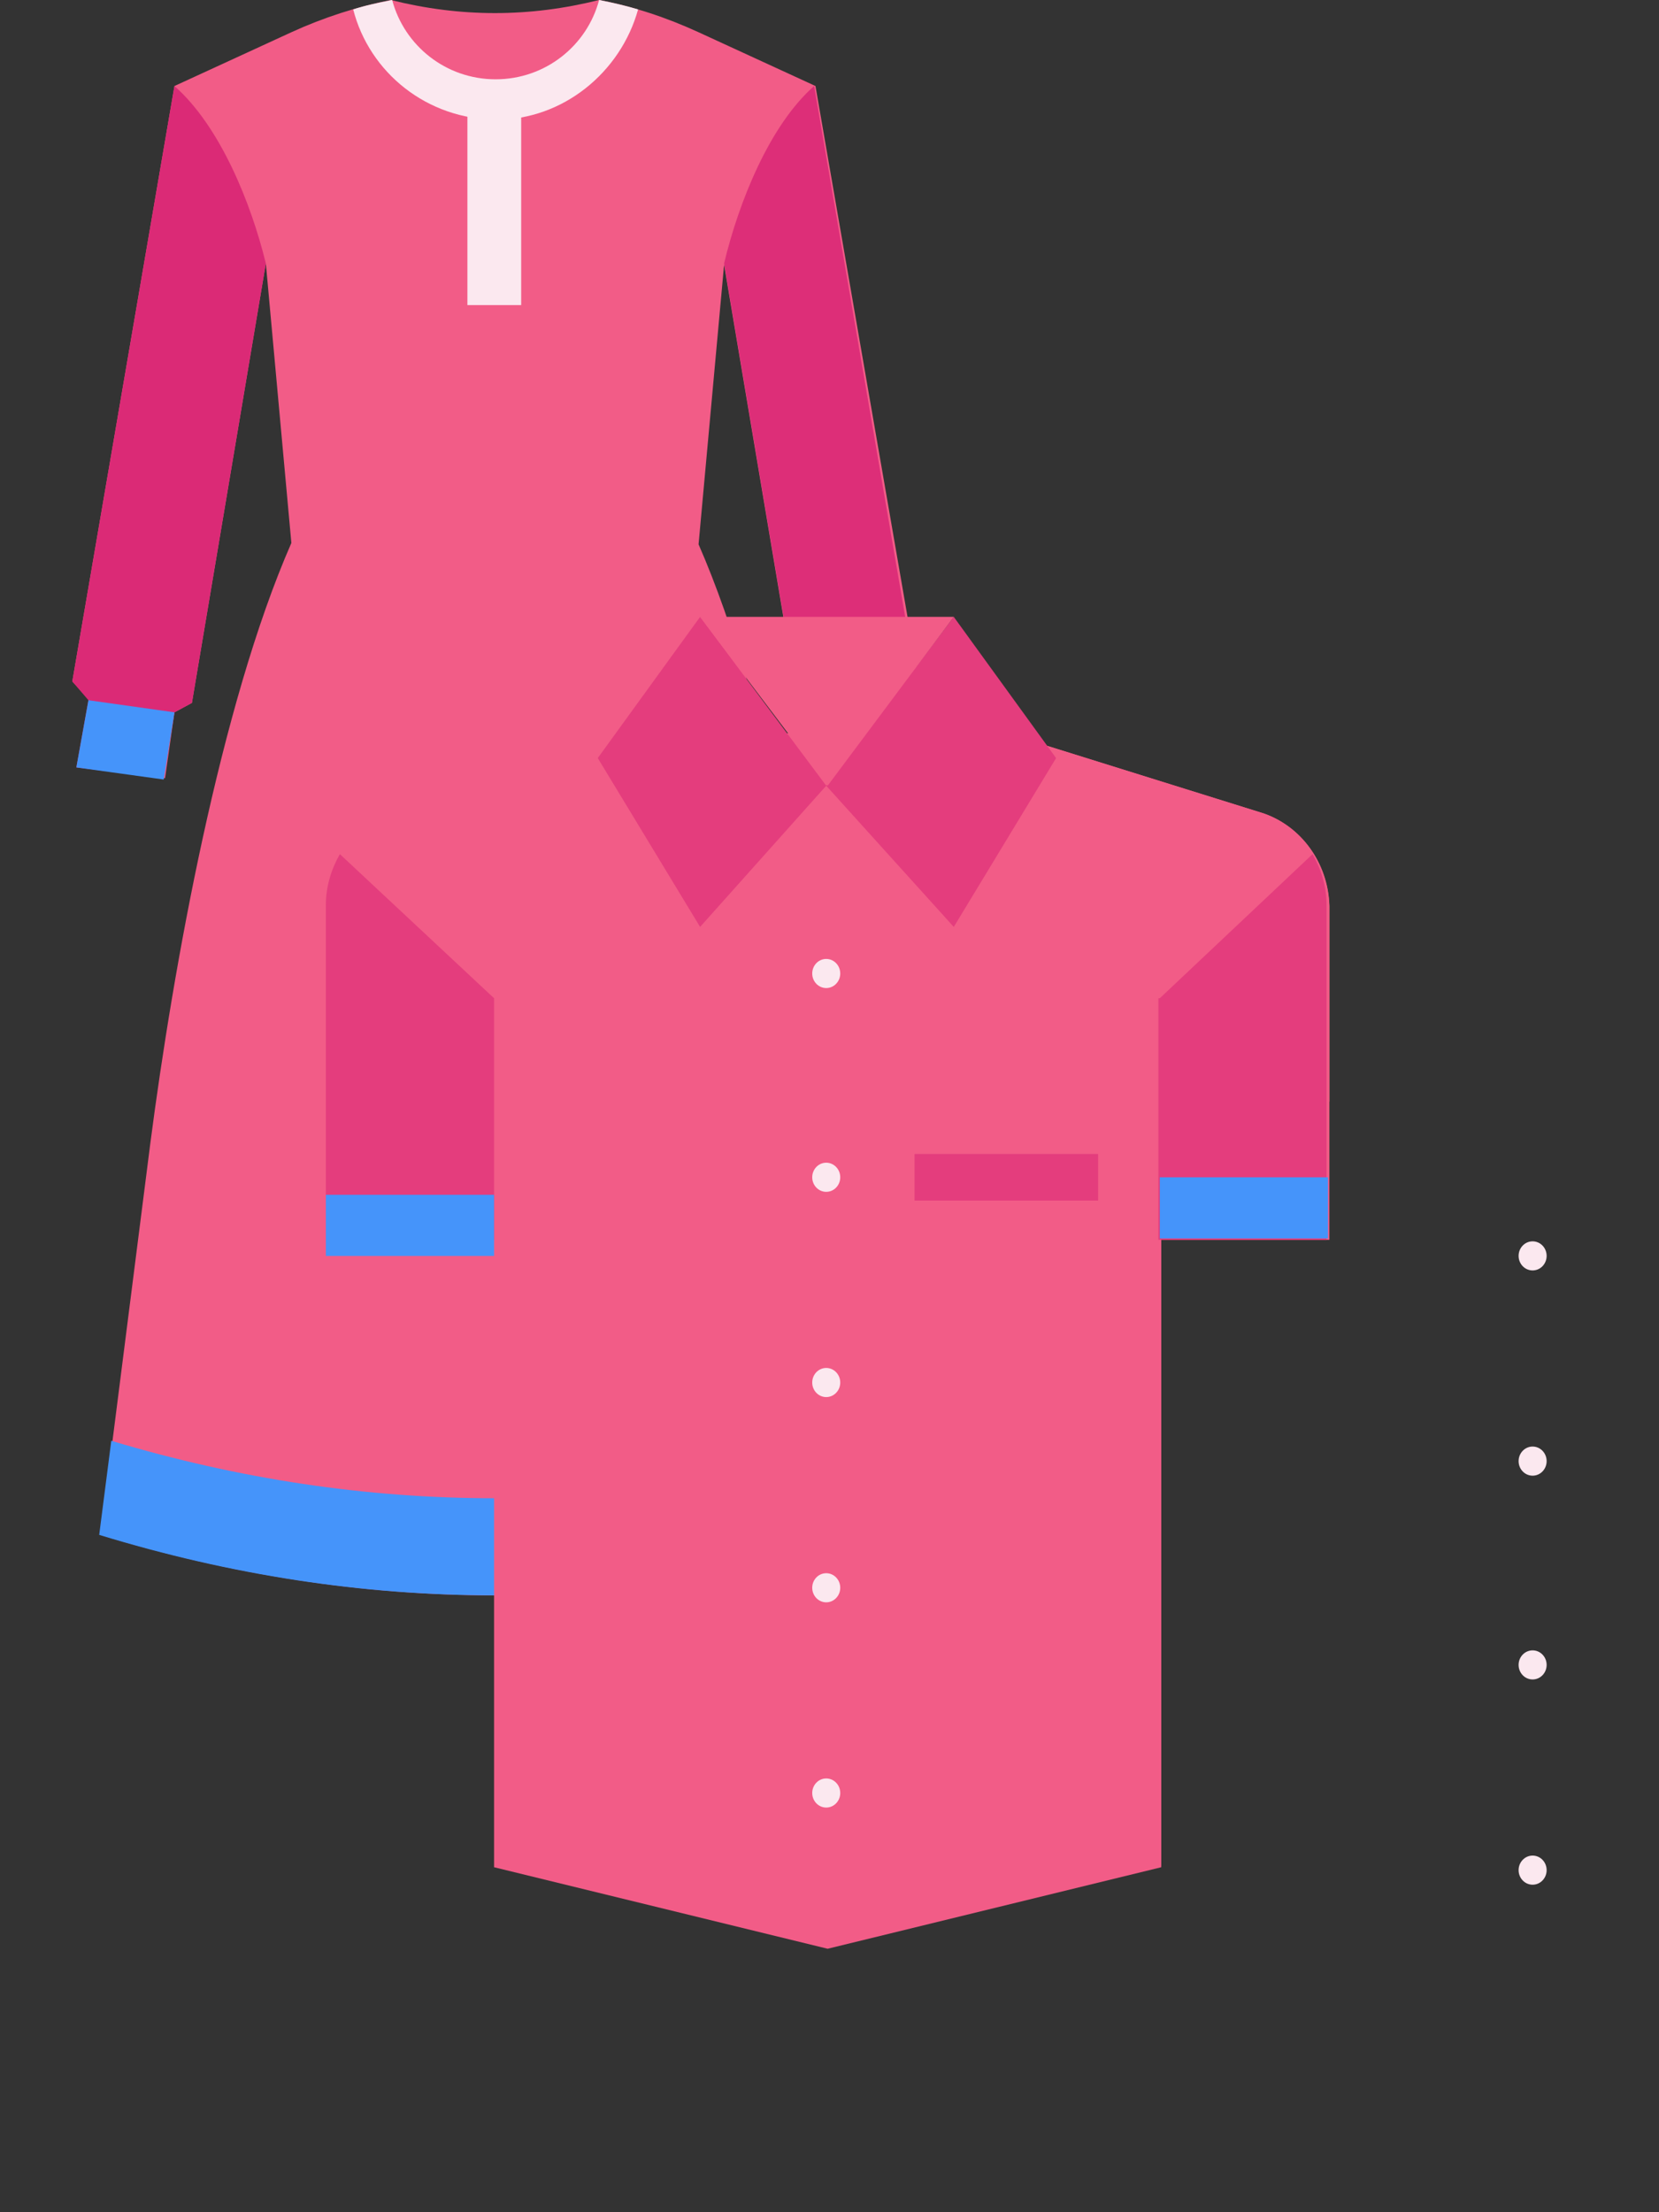 <svg width="78" height="104" viewBox="0 0 78 104" fill="none" xmlns="http://www.w3.org/2000/svg">
<rect x="0" y="0" width="78" height="104" fill="#333333" stroke="none"/>
<g clip-path="url(#clip0)">
<path d="M39.478 53.833C38.404 45.619 36.193 33.235 32.844 25.59L34.044 12.447L37.52 33.109L38.341 33.551L38.846 36.647L42.953 36.142L42.385 32.982L43.206 32.098L38.341 4.044L32.844 1.516C31.328 0.821 29.811 0.316 28.168 0C24.883 0.821 21.66 0.821 18.375 0C16.795 0.316 15.216 0.821 13.699 1.516L8.202 4.044L3.4 32.035L4.221 32.919L3.653 36.078L7.76 36.584L8.202 33.488L9.023 33.045L12.499 12.384L13.699 25.526C10.35 33.172 8.139 45.493 7.065 53.77L4.727 72.157C17.111 75.948 29.495 75.948 41.943 72.157L39.478 53.833Z" fill="#F25C87"/>
<path d="M4.158 32.919L3.59 36.078L7.697 36.584L8.202 33.488L9.023 33.045L12.499 12.384C11.803 9.541 10.35 5.939 8.202 4.044L3.4 32.035L4.158 32.919Z" fill="#DB2A76"/>
<path d="M42.322 32.919L42.89 36.078L38.783 36.647L38.341 33.488L37.52 33.045L34.044 12.384C34.739 9.478 36.193 5.876 38.278 4.044L43.08 32.035L42.322 32.919Z" fill="#DD2E78"/>
<path d="M3.59 36.078L7.697 36.647L8.202 33.488L4.158 32.919L3.59 36.078Z" fill="#4594FA"/>
<path d="M42.953 36.078L38.783 36.647L38.341 33.488L42.322 32.919L42.953 36.078Z" fill="#4594FA"/>
<path d="M24.504 4.549H21.976V14.343H24.504V4.549Z" fill="#FBE8EF"/>
<path d="M30.001 0.442C29.369 0.253 28.8 0.126 28.168 0C27.6 2.148 25.641 3.728 23.303 3.728C20.965 3.728 19.007 2.148 18.438 0C17.806 0.126 17.174 0.253 16.606 0.442C17.364 3.412 20.081 5.623 23.366 5.623C26.462 5.623 29.179 3.412 30.001 0.442Z" fill="#FBE8EF"/>
<path d="M5.232 67.734L4.664 72.157C17.048 75.948 29.432 75.948 41.879 72.157L41.311 67.734C29.242 71.335 17.237 71.335 5.232 67.734Z" fill="#4594FA"/>
</g>
<g clip-path="url(#clip1)">
<path d="M59.406 38.238L47.347 34.474H30.412C20.132 37.759 18.419 38.17 18.353 38.238C16.508 38.854 15.321 40.633 15.321 42.618V51.787V58.357H23.229V87.782L38.912 91.614L54.596 87.782V51.787H62.503V42.618C62.437 40.565 61.185 38.854 59.406 38.238Z" fill="#F25C87"/>
<path d="M59.406 38.238L47.347 34.474L38.912 35.022V91.546L54.596 87.713V58.288H62.503V51.719V42.549C62.437 40.565 61.185 38.854 59.406 38.238Z" fill="#F25C87"/>
<path d="M23.229 46.929L15.98 40.154C15.585 40.839 15.321 41.66 15.321 42.549V51.719V58.288H23.229V46.929Z" fill="#E43D7D"/>
<path d="M54.53 46.929L61.712 40.154C62.108 40.839 62.371 41.66 62.371 42.549V51.719V58.288H54.464V46.929H54.53Z" fill="#E43D7D"/>
<path d="M38.846 36.938L32.916 29L28.105 35.638L32.916 43.576L38.846 36.938Z" fill="#E43D7D"/>
<path d="M38.846 36.938L44.843 29L49.653 35.638L44.843 43.576L38.846 36.938Z" fill="#E43D7D"/>
<path d="M44.843 29H32.916L38.912 36.938L44.843 29Z" fill="#F25C87"/>
<path d="M38.846 46.45C39.21 46.45 39.505 46.143 39.505 45.766C39.505 45.388 39.21 45.081 38.846 45.081C38.482 45.081 38.188 45.388 38.188 45.766C38.188 46.143 38.482 46.45 38.846 46.45Z" fill="#FBE8EF"/>
<path d="M38.846 56.03C39.21 56.03 39.505 55.724 39.505 55.346C39.505 54.968 39.21 54.661 38.846 54.661C38.482 54.661 38.188 54.968 38.188 55.346C38.188 55.724 38.482 56.03 38.846 56.03Z" fill="#FBE8EF"/>
<path d="M38.846 65.679C39.21 65.679 39.505 65.373 39.505 64.995C39.505 64.617 39.21 64.31 38.846 64.31C38.482 64.31 38.188 64.617 38.188 64.995C38.188 65.373 38.482 65.679 38.846 65.679Z" fill="#FBE8EF"/>
<path d="M38.846 75.328C39.21 75.328 39.505 75.021 39.505 74.643C39.505 74.265 39.21 73.959 38.846 73.959C38.482 73.959 38.188 74.265 38.188 74.643C38.188 75.021 38.482 75.328 38.846 75.328Z" fill="#FBE8EF"/>
<path d="M38.846 84.976C39.21 84.976 39.505 84.67 39.505 84.292C39.505 83.914 39.21 83.608 38.846 83.608C38.482 83.608 38.188 83.914 38.188 84.292C38.188 84.67 38.482 84.976 38.846 84.976Z" fill="#FBE8EF"/>
<path d="M51.63 54.251H42.998V56.441H51.63V54.251Z" fill="#E43D7D"/>
<path d="M62.437 55.346H54.53V58.22H62.437V55.346Z" fill="#4594FA"/>
<path d="M23.229 56.17H15.321V59.044H23.229V56.17Z" fill="#4594FA"/>
<path d="M72.058 59.725C72.422 59.725 72.717 59.419 72.717 59.041C72.717 58.663 72.422 58.357 72.058 58.357C71.694 58.357 71.399 58.663 71.399 59.041C71.399 59.419 71.694 59.725 72.058 59.725Z" fill="#FBE8EF"/>
<path d="M72.058 69.374C72.422 69.374 72.717 69.068 72.717 68.69C72.717 68.312 72.422 68.005 72.058 68.005C71.694 68.005 71.399 68.312 71.399 68.69C71.399 69.068 71.694 69.374 72.058 69.374Z" fill="#FBE8EF"/>
<path d="M72.058 78.954C72.422 78.954 72.717 78.648 72.717 78.27C72.717 77.892 72.422 77.586 72.058 77.586C71.694 77.586 71.399 77.892 71.399 78.27C71.399 78.648 71.694 78.954 72.058 78.954Z" fill="#FBE8EF"/>
<path d="M72.058 88.603C72.422 88.603 72.717 88.297 72.717 87.919C72.717 87.541 72.422 87.234 72.058 87.234C71.694 87.234 71.399 87.541 71.399 87.919C71.399 88.297 71.694 88.603 72.058 88.603Z" fill="#FBE8EF"/>
</g>
<defs>
<clipPath id="clip0">
<rect width="41" height="75" fill="white" transform="translate(3)"/>
</clipPath>
<clipPath id="clip1">
<rect width="78" height="75" fill="white" transform="translate(0 29)"/>
</clipPath>
</defs>
</svg>
